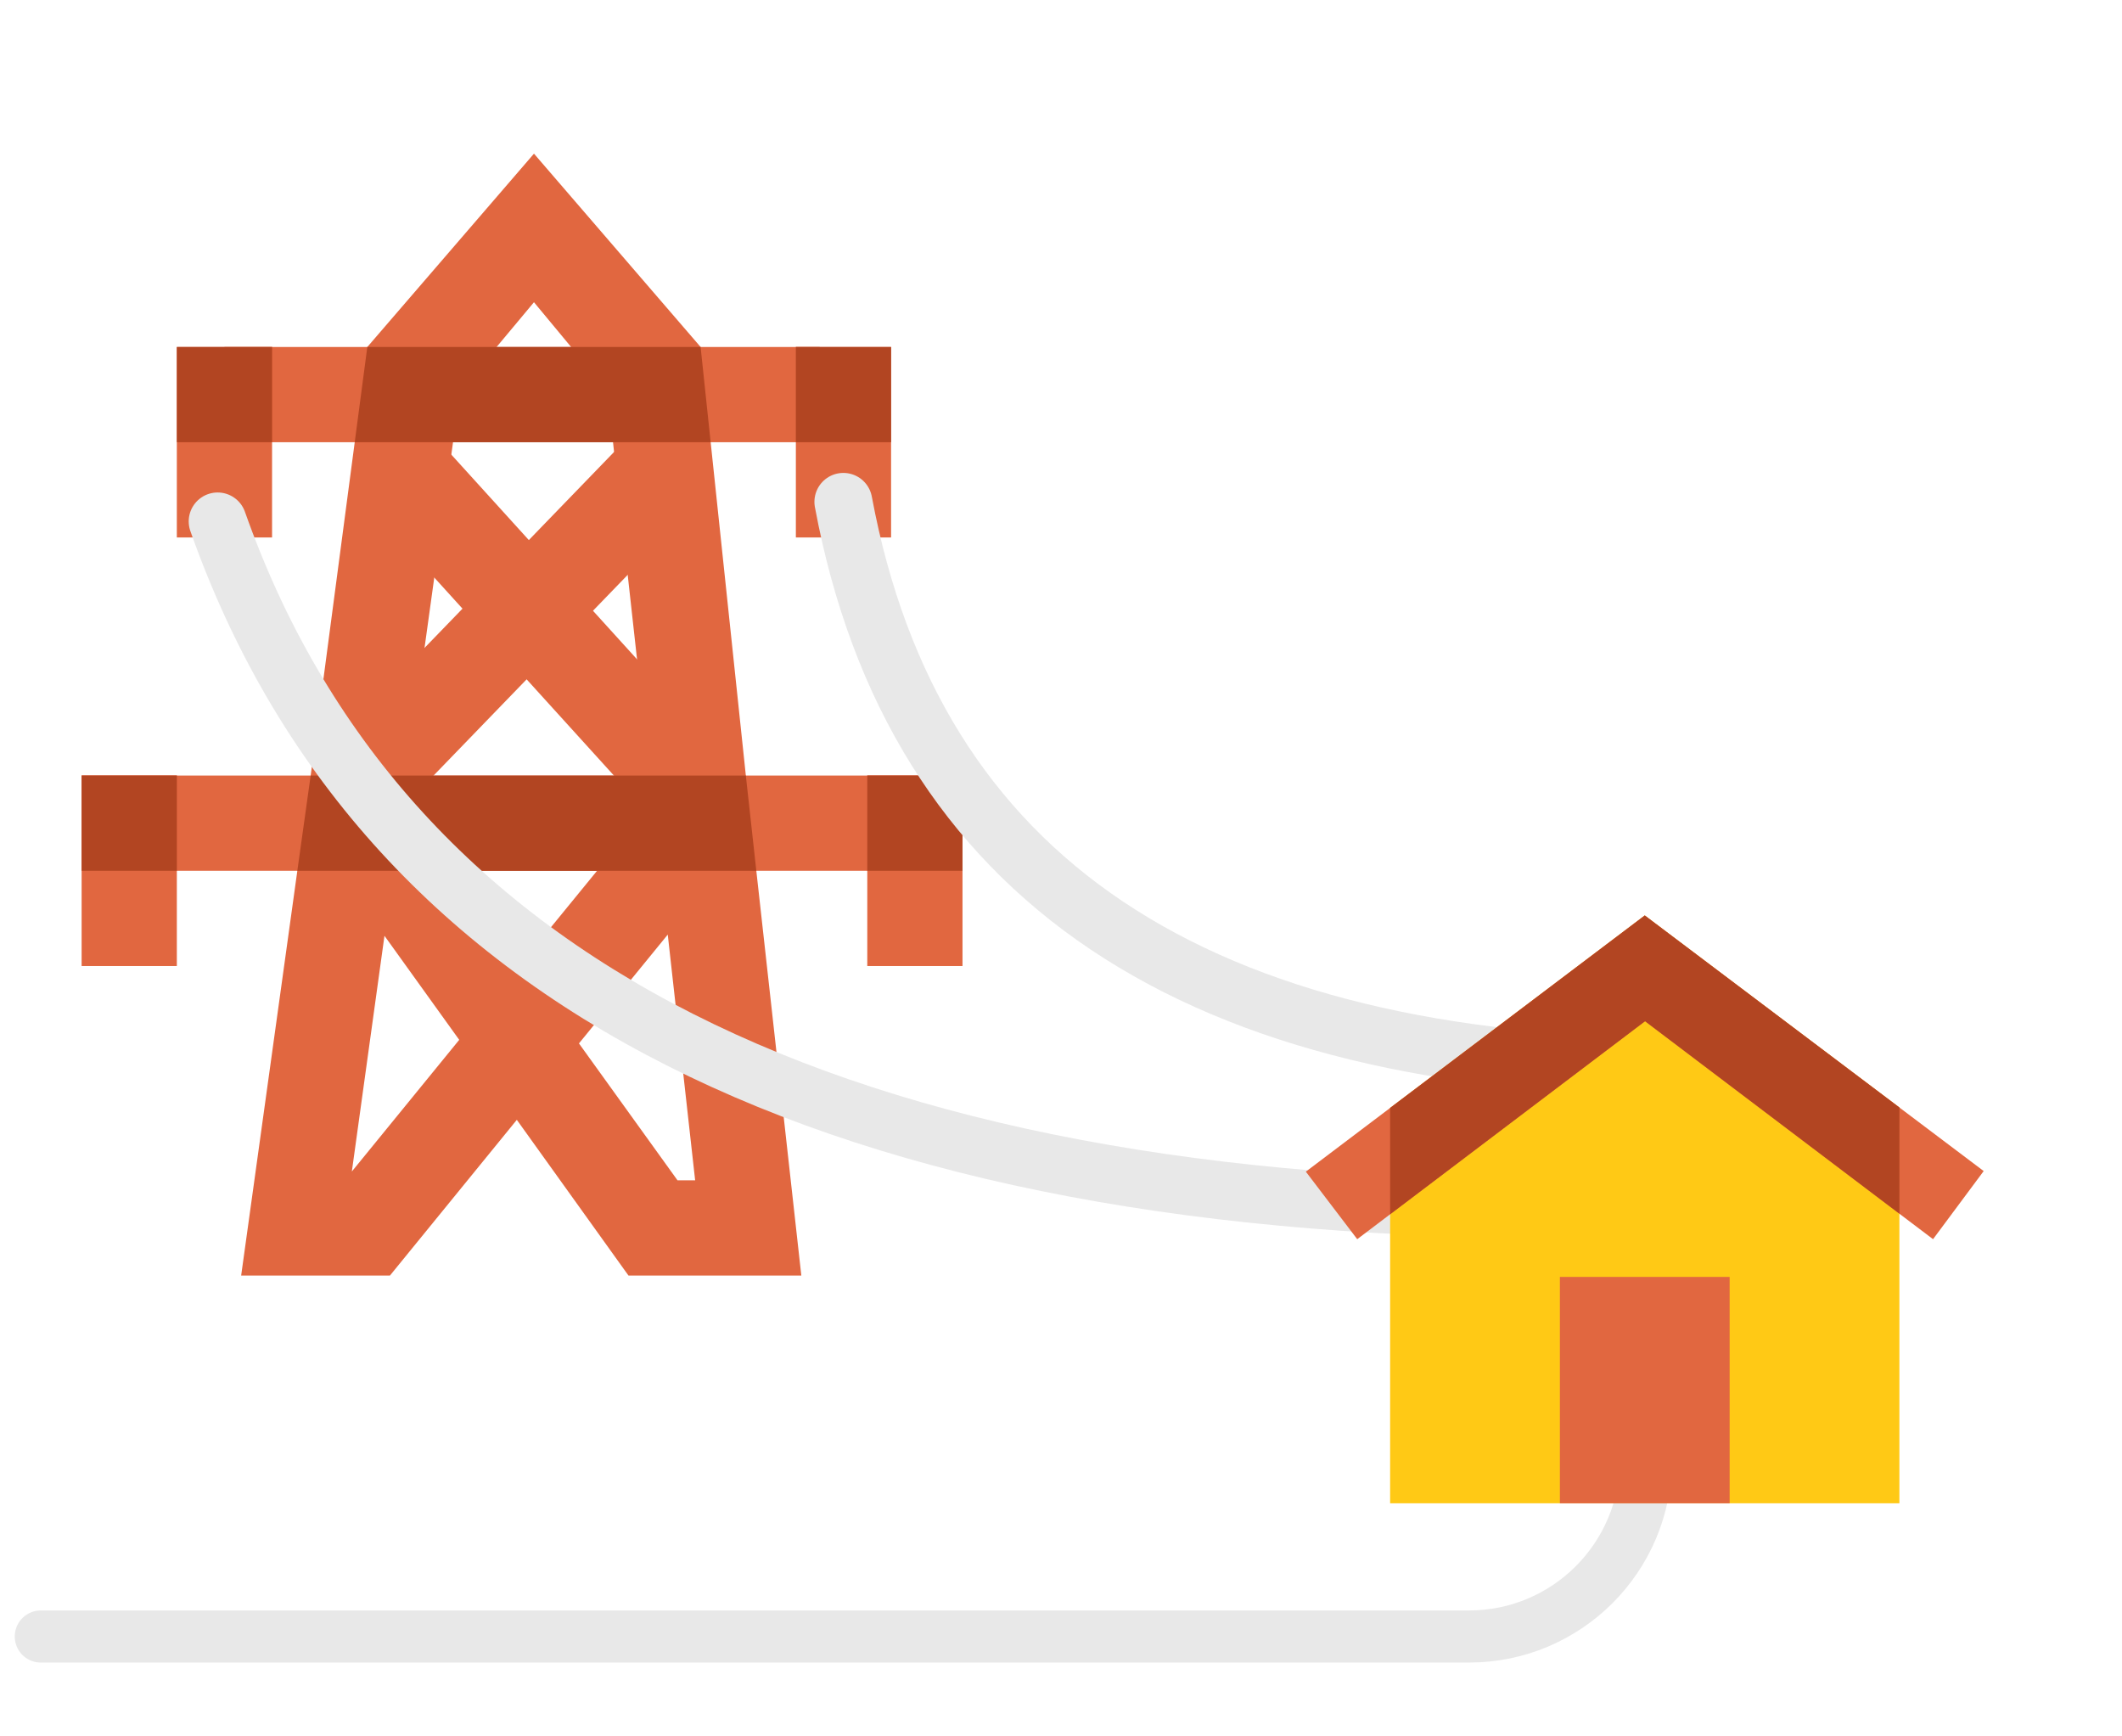 <?xml version="1.0" encoding="UTF-8"?>
<svg width="110px" height="90px" viewBox="0 0 110 90" version="1.1" xmlns="http://www.w3.org/2000/svg" xmlns:xlink="http://www.w3.org/1999/xlink">
    <title>B02AFFE3-8464-46E2-A27A-F75669FE8F76</title>
    <g id="Layout" stroke="none" stroke-width="1" fill="none" fill-rule="evenodd">
        <g id="Homepage" transform="translate(-413, -3053)">
            <g id="Portali" transform="translate(0, 2685)">
                <g id="Box-SNC" transform="translate(388, 345.913)">
                    <g id="Icona-/-portale-venditori" transform="translate(25, 23)">
                        <g id="icons8-torre-di-trasmissione-32" transform="translate(4.231, 7.051)" fill-rule="nonzero">
                            <polygon id="Rectangle" fill="#E16740" transform="translate(22.868, 23.905) rotate(-45.949) translate(-22.868, -23.905) " points="11.278 21.436 34.458 21.436 34.458 26.373 11.278 26.373"></polygon>
                            <polygon id="Rectangle" fill="#E16740" transform="translate(23.367, 23.904) rotate(-42.22) translate(-23.367, -23.904) " points="20.899 12.656 25.835 12.656 25.835 35.152 20.899 35.152"></polygon>
                            <path d="M34.975,37.171 L34.432,32.234 L32.087,10.021 L23.449,0 L14.81,10.021 L11.873,32.234 L11.182,37.171 L8.27,58.15 L15.983,58.15 L22.56,50.079 L28.348,58.15 L37.308,58.15 L34.975,37.171 Z M14.008,52.757 L15.699,40.54 L19.574,45.933 L14.008,52.757 Z M19.364,37.171 L16.785,33.579 L16.661,33.678 L16.859,32.234 L19.253,14.957 L19.623,12.291 L21.511,10.021 L23.449,7.701 L25.374,10.021 L27.25,12.267 L27.546,14.957 L29.459,32.234 L29.693,34.308 L29.311,33.987 L26.719,37.171 L22.807,41.959 L19.364,37.171 Z M30.89,53.214 L25.781,46.118 L30.384,40.478 L31.804,53.214 L30.89,53.214 Z" id="Shape" fill="#E16740"></path>
                            <rect id="Rectangle" fill="#E16740" x="0.001" y="32.234" width="45.661" height="4.936"></rect>
                            <rect id="Rectangle" fill="#E16740" x="40.727" y="32.234" width="4.936" height="9.873"></rect>
                            <rect id="Rectangle" fill="#E16740" x="0" y="32.234" width="4.936" height="9.873"></rect>
                            <rect id="Rectangle" fill="#B24522" x="0.001" y="32.234" width="4.936" height="4.936"></rect>
                            <rect id="Rectangle" fill="#B24522" x="40.726" y="32.234" width="4.936" height="4.936"></rect>
                            <rect id="Rectangle" fill="#E16740" x="7.406" y="10.021" width="30.852" height="4.936"></rect>
                            <polygon id="Path" fill="#B24522" points="32.608 14.957 14.157 14.957 14.81 10.021 32.087 10.021"></polygon>
                            <polygon id="Path" fill="#B24522" points="34.975 37.171 11.182 37.171 11.873 32.234 34.432 32.234"></polygon>
                            <rect id="Rectangle" fill="#E16740" x="37.025" y="10.021" width="4.936" height="9.873"></rect>
                            <rect id="Rectangle" fill="#B24522" x="37.024" y="10.021" width="4.936" height="4.936"></rect>
                            <rect id="Rectangle" fill="#E16740" x="4.936" y="10.021" width="4.936" height="9.873"></rect>
                            <rect id="Rectangle" fill="#B24522" x="4.938" y="10.021" width="4.936" height="4.936"></rect>
                        </g>
                        <path d="M2.115,83.91 L76.154,83.91 C81.216,83.91 85.321,79.806 85.321,74.744 L85.321,74.744 L85.321,74.744" id="Line" stroke="#E8E8E8" stroke-width="2.7" stroke-linecap="round"></path>
                        <path d="M43.718,25.099 C47.361,44.623 61.934,54.384 87.436,54.384" id="Path-2" stroke="#E8E8E8" stroke-width="3" stroke-linecap="round"></path>
                        <path d="M11.282,26.113 C19.744,50.053 43.248,61.937 81.795,61.764" id="Path-2" stroke="#E8E8E8" stroke-width="3" stroke-linecap="round"></path>
                        <g id="icons8-casa" transform="translate(67.692, 46.538)" fill-rule="nonzero">
                            <polygon id="Path" fill="#FFC915" points="30.769 30.467 4.369 30.467 4.369 9.975 17.569 0 30.769 9.953"></polygon>
                            <polygon id="Path" fill="#E16740" points="2.664 16.778 0 13.278 17.569 0 35.138 13.247 32.513 16.778 17.584 5.48"></polygon>
                            <polygon id="Path" fill="#B24522" points="4.369 15.488 17.584 5.48 30.769 15.458 30.769 9.953 17.569 0 4.369 9.975"></polygon>
                            <rect id="Rectangle" fill="#E16740" x="13.169" y="18.734" width="8.8" height="11.733"></rect>
                        </g>
                    </g>
                </g>
            </g>
        </g>
    </g>
</svg>